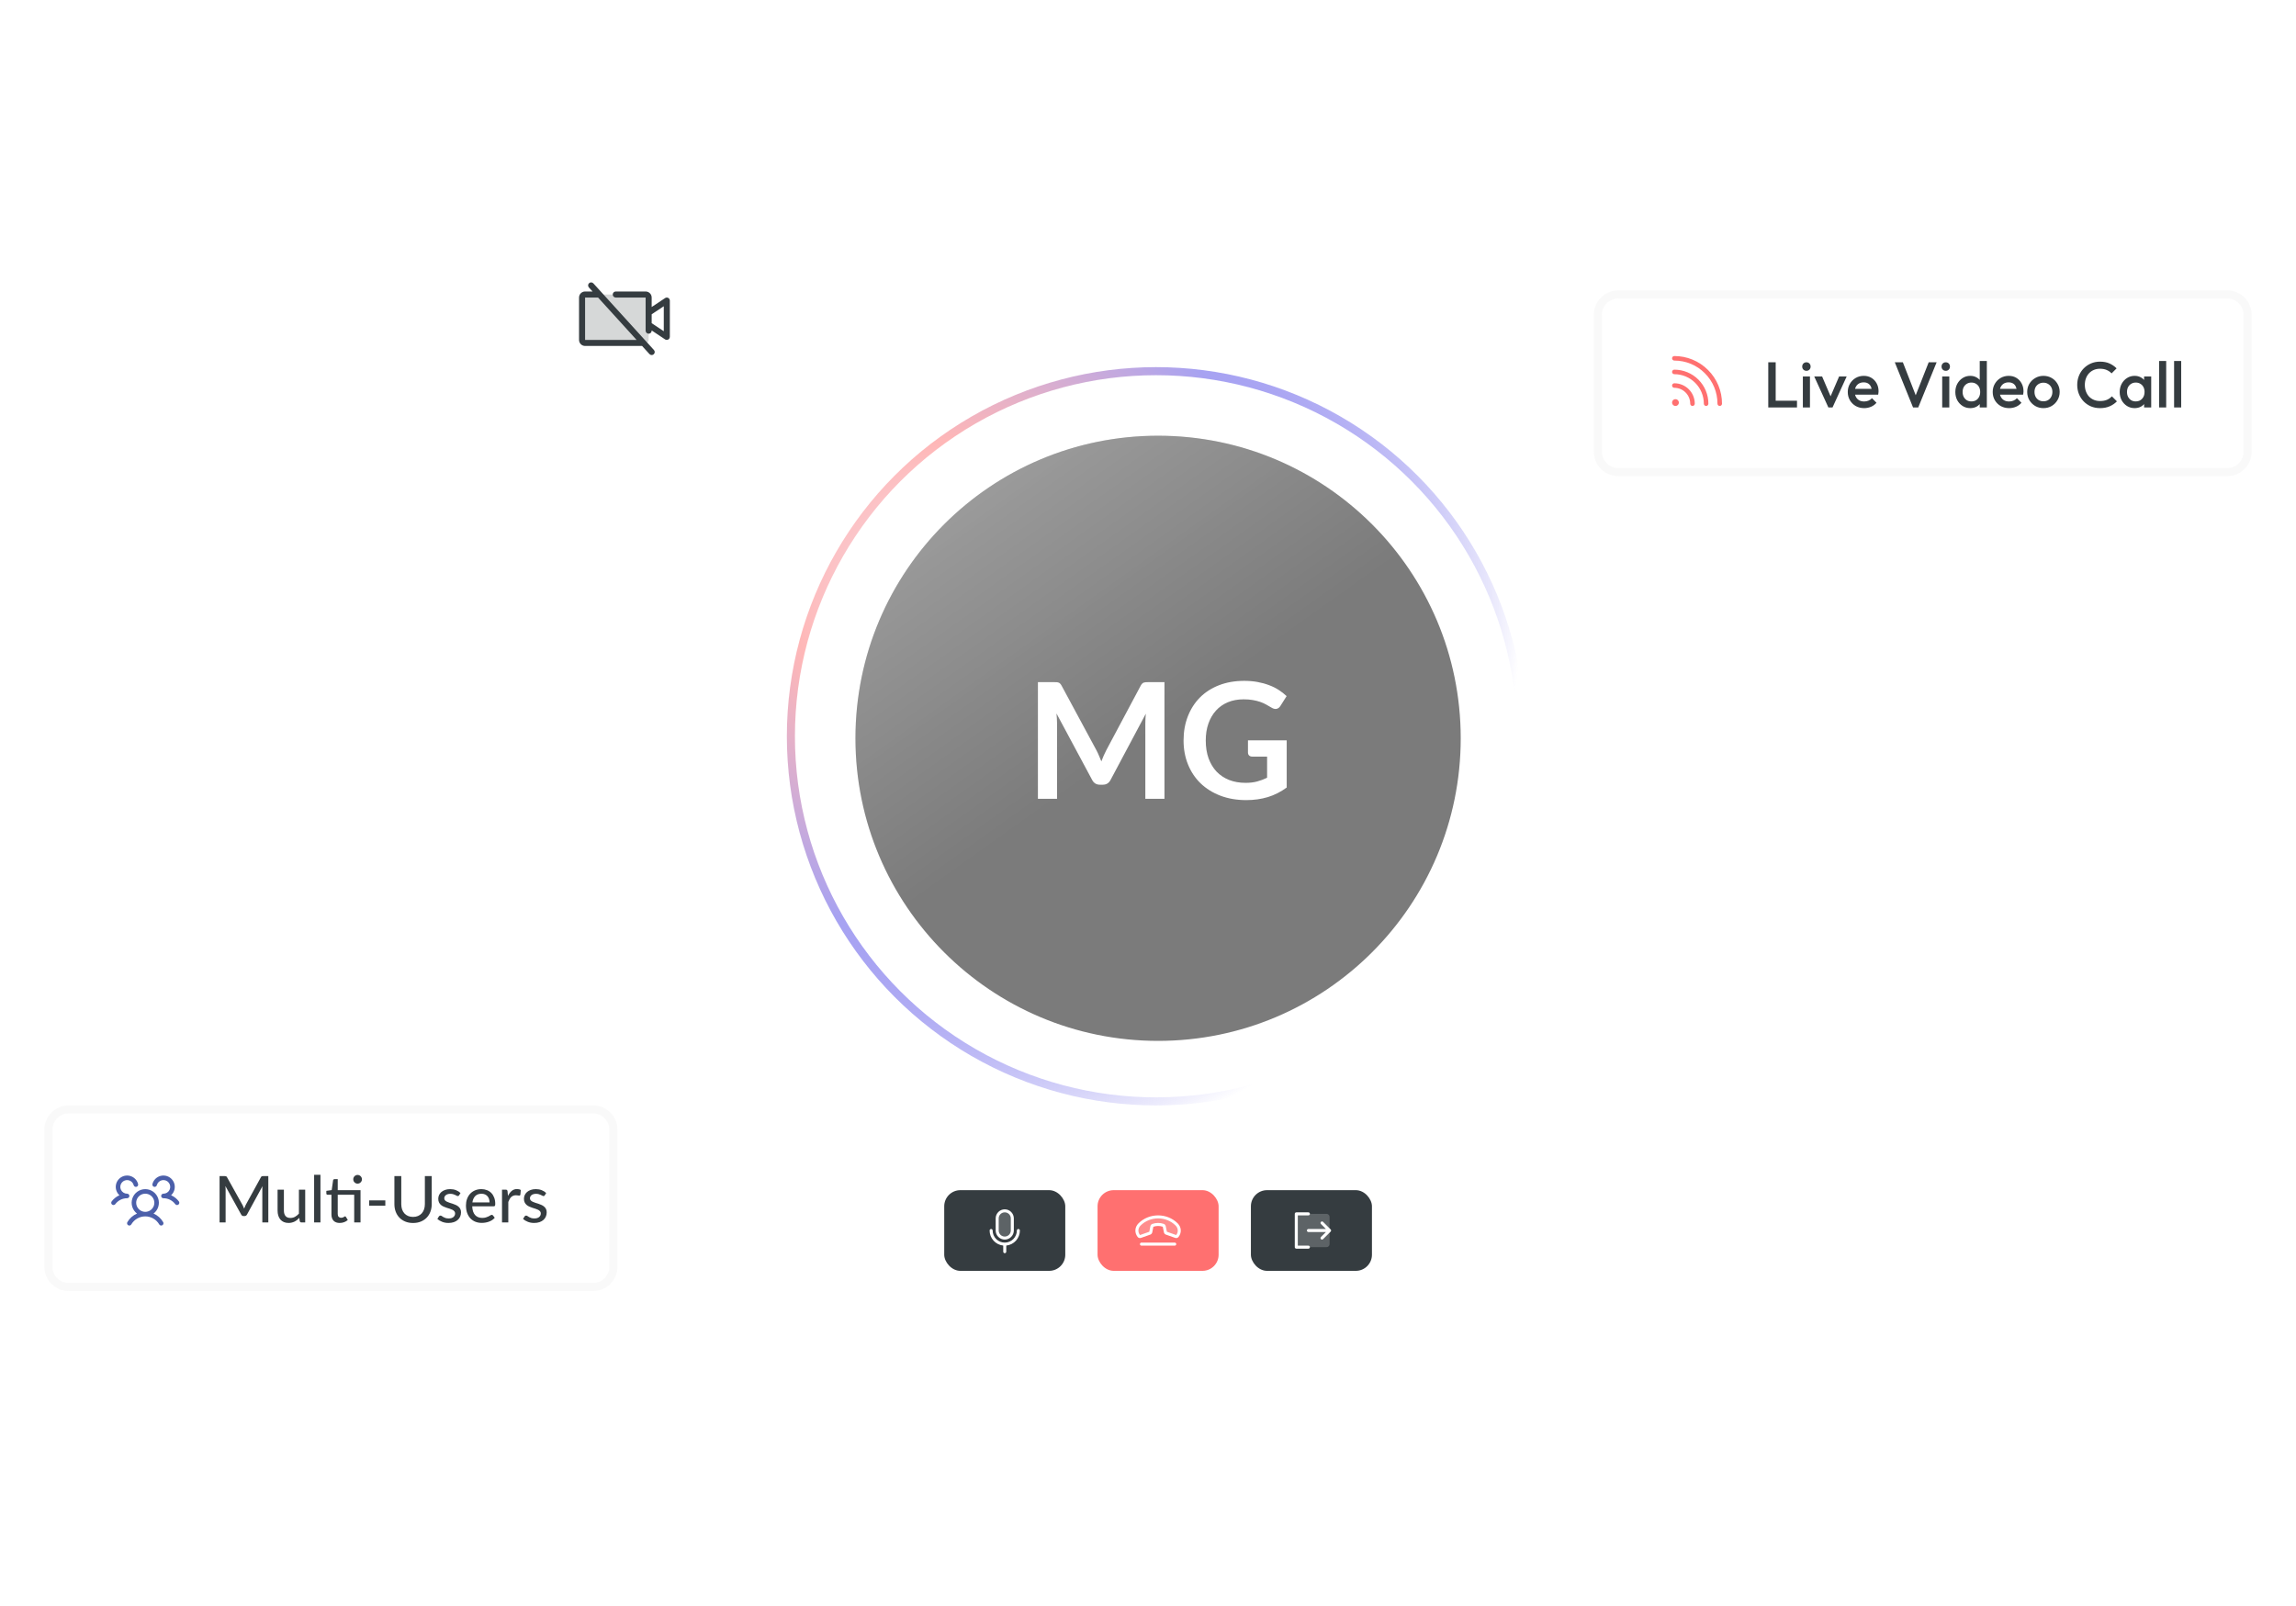 <svg width="569" height="398" viewBox="0 0 569 398" fill="none" xmlns="http://www.w3.org/2000/svg">
<g filter="url(#filter0_d_70_234)">
<path d="M96 49C96 44.582 99.582 41 104 41H472C476.418 41 480 44.582 480 49V341C480 345.418 476.418 349 472 349H104C99.582 349 96 345.418 96 341V49Z" fill="white"/>
</g>
<circle cx="286.5" cy="182.5" r="90.5" stroke="url(#paint0_radial_70_234)" stroke-width="2"/>
<circle cx="287" cy="183" r="75" fill="#7B7B7B"/>
<circle cx="287" cy="183" r="75" fill="url(#paint1_linear_70_234)" fill-opacity="0.5"/>
<path d="M288.58 169.08V198H283.84V179.32C283.84 178.573 283.88 177.767 283.96 176.9L275.22 193.32C274.807 194.107 274.173 194.5 273.32 194.5H272.56C271.707 194.5 271.073 194.107 270.66 193.32L261.82 176.84C261.86 177.28 261.893 177.713 261.92 178.14C261.947 178.567 261.96 178.96 261.96 179.32V198H257.22V169.08H261.28C261.52 169.08 261.727 169.087 261.9 169.1C262.073 169.113 262.227 169.147 262.36 169.2C262.507 169.253 262.633 169.34 262.74 169.46C262.86 169.58 262.973 169.74 263.08 169.94L271.74 186C271.967 186.427 272.173 186.867 272.36 187.32C272.56 187.773 272.753 188.24 272.94 188.72C273.127 188.227 273.32 187.753 273.52 187.3C273.72 186.833 273.933 186.387 274.16 185.96L282.7 169.94C282.807 169.74 282.92 169.58 283.04 169.46C283.16 169.34 283.287 169.253 283.42 169.2C283.567 169.147 283.727 169.113 283.9 169.1C284.073 169.087 284.28 169.08 284.52 169.08H288.58ZM318.873 183.5V195.2C317.406 196.28 315.839 197.073 314.173 197.58C312.519 198.073 310.746 198.32 308.853 198.32C306.493 198.32 304.353 197.953 302.433 197.22C300.526 196.487 298.893 195.467 297.533 194.16C296.186 192.853 295.146 191.293 294.413 189.48C293.679 187.667 293.313 185.687 293.313 183.54C293.313 181.367 293.666 179.373 294.373 177.56C295.079 175.747 296.079 174.187 297.373 172.88C298.679 171.573 300.259 170.56 302.113 169.84C303.966 169.12 306.046 168.76 308.353 168.76C309.526 168.76 310.619 168.853 311.633 169.04C312.659 169.227 313.606 169.487 314.473 169.82C315.353 170.14 316.153 170.533 316.873 171C317.593 171.467 318.253 171.98 318.853 172.54L317.313 174.98C317.073 175.367 316.759 175.607 316.373 175.7C315.986 175.78 315.566 175.68 315.113 175.4C314.673 175.147 314.233 174.893 313.793 174.64C313.353 174.387 312.859 174.167 312.313 173.98C311.779 173.793 311.173 173.64 310.493 173.52C309.826 173.4 309.053 173.34 308.173 173.34C306.746 173.34 305.453 173.58 304.293 174.06C303.146 174.54 302.166 175.227 301.353 176.12C300.539 177.013 299.913 178.087 299.473 179.34C299.033 180.593 298.813 181.993 298.813 183.54C298.813 185.193 299.046 186.673 299.513 187.98C299.993 189.273 300.659 190.373 301.513 191.28C302.379 192.173 303.419 192.86 304.633 193.34C305.846 193.807 307.199 194.04 308.693 194.04C309.759 194.04 310.713 193.927 311.553 193.7C312.393 193.473 313.213 193.167 314.013 192.78V187.54H310.373C310.026 187.54 309.753 187.447 309.553 187.26C309.366 187.06 309.273 186.82 309.273 186.54V183.5H318.873Z" fill="white"/>
<path opacity="0.2" d="M160.75 73.75V84.25C160.75 84.449 160.671 84.64 160.53 84.78C160.39 84.921 160.199 85 160 85H145C144.801 85 144.61 84.921 144.47 84.78C144.329 84.64 144.25 84.449 144.25 84.25V73.75C144.25 73.551 144.329 73.36 144.47 73.22C144.61 73.079 144.801 73 145 73H160C160.199 73 160.39 73.079 160.53 73.22C160.671 73.36 160.75 73.551 160.75 73.75Z" fill="#353C40"/>
<path d="M165.603 73.844C165.484 73.779 165.349 73.749 165.214 73.755C165.078 73.762 164.947 73.805 164.834 73.88L161.5 76.098V73.75C161.5 73.352 161.342 72.971 161.061 72.689C160.779 72.408 160.398 72.25 160 72.25H152.599C152.4 72.25 152.21 72.329 152.069 72.469C151.928 72.61 151.849 72.801 151.849 73C151.849 73.199 151.928 73.389 152.069 73.53C152.21 73.671 152.4 73.75 152.599 73.75H160V81.965C160 82.164 160.079 82.355 160.22 82.496C160.36 82.636 160.551 82.715 160.75 82.715C160.949 82.715 161.14 82.636 161.28 82.496C161.421 82.355 161.5 82.164 161.5 81.965V81.906L164.834 84.129C164.958 84.209 165.102 84.251 165.25 84.25C165.449 84.25 165.64 84.171 165.78 84.03C165.921 83.889 166 83.699 166 83.5V74.5C165.999 74.365 165.962 74.233 165.892 74.117C165.822 74.002 165.722 73.907 165.603 73.844ZM164.5 82.098L161.5 80.099V77.901L164.5 75.906V82.098ZM147.055 70.245C146.989 70.171 146.909 70.111 146.82 70.068C146.73 70.025 146.633 70 146.534 69.994C146.435 69.989 146.336 70.003 146.242 70.037C146.149 70.07 146.063 70.121 145.99 70.188C145.916 70.255 145.857 70.335 145.815 70.425C145.773 70.515 145.749 70.613 145.745 70.712C145.74 70.811 145.756 70.91 145.79 71.003C145.825 71.096 145.877 71.182 145.945 71.254L146.85 72.25H145C144.602 72.25 144.221 72.408 143.939 72.689C143.658 72.971 143.5 73.352 143.5 73.75V84.25C143.5 84.648 143.658 85.029 143.939 85.311C144.221 85.592 144.602 85.75 145 85.75H159.122L160.945 87.754C161.011 87.828 161.091 87.889 161.18 87.932C161.27 87.975 161.367 88 161.466 88.005C161.565 88.011 161.664 87.996 161.758 87.963C161.851 87.93 161.937 87.878 162.01 87.811C162.084 87.745 162.143 87.664 162.185 87.574C162.227 87.484 162.251 87.387 162.255 87.288C162.26 87.189 162.244 87.09 162.21 86.996C162.175 86.903 162.123 86.818 162.055 86.745L147.055 70.245ZM145 84.25V73.75H148.214L157.759 84.25H145Z" fill="#353C40"/>
<rect x="234" y="295" width="30" height="20" rx="4" fill="#353C40"/>
<path opacity="0.2" d="M250.875 302V305C250.875 305.497 250.677 305.974 250.326 306.326C249.974 306.677 249.497 306.875 249 306.875C248.503 306.875 248.026 306.677 247.674 306.326C247.323 305.974 247.125 305.497 247.125 305V302C247.125 301.503 247.323 301.026 247.674 300.674C248.026 300.323 248.503 300.125 249 300.125C249.497 300.125 249.974 300.323 250.326 300.674C250.677 301.026 250.875 301.503 250.875 302Z" fill="white"/>
<path d="M249 307.25C249.597 307.249 250.168 307.012 250.59 306.59C251.012 306.168 251.249 305.597 251.25 305V302C251.25 301.403 251.013 300.831 250.591 300.409C250.169 299.987 249.597 299.75 249 299.75C248.403 299.75 247.831 299.987 247.409 300.409C246.987 300.831 246.75 301.403 246.75 302V305C246.751 305.597 246.988 306.168 247.41 306.59C247.832 307.012 248.403 307.249 249 307.25ZM247.5 302C247.5 301.602 247.658 301.221 247.939 300.939C248.221 300.658 248.602 300.5 249 300.5C249.398 300.5 249.779 300.658 250.061 300.939C250.342 301.221 250.5 301.602 250.5 302V305C250.5 305.398 250.342 305.779 250.061 306.061C249.779 306.342 249.398 306.5 249 306.5C248.602 306.5 248.221 306.342 247.939 306.061C247.658 305.779 247.5 305.398 247.5 305V302ZM249.375 308.731V310.25C249.375 310.349 249.335 310.445 249.265 310.515C249.195 310.585 249.099 310.625 249 310.625C248.901 310.625 248.805 310.585 248.735 310.515C248.665 310.445 248.625 310.349 248.625 310.25V308.731C247.7 308.637 246.844 308.204 246.22 307.514C245.597 306.825 245.251 305.929 245.25 305C245.25 304.901 245.29 304.805 245.36 304.735C245.43 304.665 245.526 304.625 245.625 304.625C245.724 304.625 245.82 304.665 245.89 304.735C245.96 304.805 246 304.901 246 305C246 305.796 246.316 306.559 246.879 307.121C247.441 307.684 248.204 308 249 308C249.796 308 250.559 307.684 251.121 307.121C251.684 306.559 252 305.796 252 305C252 304.901 252.04 304.805 252.11 304.735C252.18 304.665 252.276 304.625 252.375 304.625C252.474 304.625 252.57 304.665 252.64 304.735C252.71 304.805 252.75 304.901 252.75 305C252.749 305.929 252.403 306.825 251.78 307.514C251.156 308.204 250.3 308.637 249.375 308.731Z" fill="white"/>
<rect x="272" y="295" width="30" height="20" rx="4" fill="#FF7070"/>
<path opacity="0.2" d="M291.781 306.36C291.731 306.423 291.661 306.469 291.583 306.49C291.505 306.511 291.422 306.506 291.347 306.475L289.042 305.656C288.985 305.633 288.934 305.597 288.894 305.549C288.854 305.502 288.827 305.445 288.815 305.385L288.523 303.991C288.511 303.928 288.482 303.869 288.439 303.821C288.397 303.772 288.343 303.735 288.282 303.714C287.445 303.427 286.536 303.429 285.7 303.72C285.639 303.742 285.584 303.779 285.542 303.829C285.5 303.878 285.472 303.938 285.46 304.001L285.183 305.385C285.17 305.445 285.143 305.502 285.103 305.549C285.063 305.597 285.012 305.634 284.955 305.656L282.654 306.473C282.579 306.504 282.496 306.509 282.417 306.489C282.339 306.468 282.269 306.423 282.218 306.36C281.534 305.477 281.597 304.305 282.406 303.495C284.895 301.005 289.098 301.005 291.588 303.495C292.401 304.303 292.464 305.475 291.781 306.36Z" fill="white"/>
<path d="M291.856 303.225C289.224 300.594 284.777 300.594 282.145 303.225C281.207 304.162 281.117 305.545 281.925 306.586C281.995 306.676 282.085 306.749 282.187 306.799C282.29 306.849 282.403 306.875 282.517 306.875C282.609 306.875 282.7 306.858 282.786 306.824L285.083 306.01L285.097 306.005C285.213 305.959 285.315 305.884 285.395 305.788C285.475 305.692 285.529 305.578 285.554 305.455L285.83 304.071C286.584 303.811 287.404 303.809 288.159 304.066L288.45 305.461C288.475 305.582 288.53 305.695 288.61 305.79C288.689 305.884 288.791 305.958 288.906 306.004L288.919 306.009L291.216 306.824C291.366 306.882 291.531 306.891 291.686 306.848C291.841 306.805 291.979 306.714 292.078 306.587C292.884 305.545 292.793 304.162 291.856 303.225ZM291.485 306.125L291.471 306.119L289.182 305.307L288.891 303.913C288.865 303.787 288.806 303.67 288.721 303.573C288.637 303.476 288.528 303.402 288.407 303.359C287.49 303.045 286.494 303.047 285.578 303.365C285.456 303.409 285.347 303.484 285.262 303.583C285.177 303.681 285.119 303.8 285.094 303.928L284.818 305.311L282.53 306.118C282.525 306.118 282.522 306.124 282.517 306.126C281.939 305.381 282.002 304.428 282.675 303.755C283.847 302.584 285.424 301.996 287 301.996C288.577 301.996 290.154 302.583 291.326 303.755C291.998 304.428 292.063 305.381 291.485 306.125ZM291.5 308.375C291.5 308.474 291.46 308.57 291.39 308.64C291.32 308.71 291.224 308.75 291.125 308.75H282.875C282.776 308.75 282.68 308.71 282.61 308.64C282.54 308.57 282.5 308.474 282.5 308.375C282.5 308.275 282.54 308.18 282.61 308.11C282.68 308.039 282.776 308 282.875 308H291.125C291.225 308 291.32 308.039 291.39 308.11C291.461 308.18 291.5 308.275 291.5 308.375H291.5Z" fill="white"/>
<rect x="310" y="295" width="30" height="20" rx="4" fill="#353C40"/>
<rect width="12" height="12" transform="translate(319 299)" fill="#353C40"/>
<path opacity="0.2" d="M329.5 301.625V308.375C329.5 308.574 329.421 308.765 329.28 308.905C329.14 309.046 328.949 309.125 328.75 309.125H321.25V300.875H328.75C328.949 300.875 329.14 300.954 329.28 301.095C329.421 301.235 329.5 301.426 329.5 301.625Z" fill="white"/>
<path d="M324.625 309.125C324.625 309.224 324.585 309.32 324.515 309.39C324.445 309.46 324.349 309.5 324.25 309.5H321.25C321.151 309.5 321.055 309.46 320.985 309.39C320.915 309.32 320.875 309.224 320.875 309.125V300.875C320.875 300.776 320.915 300.68 320.985 300.61C321.055 300.54 321.151 300.5 321.25 300.5H324.25C324.349 300.5 324.445 300.54 324.515 300.61C324.585 300.68 324.625 300.776 324.625 300.875C324.625 300.974 324.585 301.07 324.515 301.14C324.445 301.21 324.349 301.25 324.25 301.25H321.625V308.75H324.25C324.349 308.75 324.445 308.79 324.515 308.86C324.585 308.93 324.625 309.026 324.625 309.125ZM329.765 304.735L327.89 302.86C327.82 302.789 327.725 302.75 327.625 302.75C327.525 302.75 327.43 302.789 327.36 302.86C327.289 302.93 327.25 303.025 327.25 303.125C327.25 303.225 327.289 303.32 327.36 303.39L328.595 304.625H324.25C324.151 304.625 324.055 304.665 323.985 304.735C323.915 304.805 323.875 304.901 323.875 305C323.875 305.099 323.915 305.195 323.985 305.265C324.055 305.335 324.151 305.375 324.25 305.375H328.595L327.36 306.61C327.289 306.68 327.25 306.775 327.25 306.875C327.25 306.975 327.289 307.07 327.36 307.14C327.43 307.211 327.525 307.25 327.625 307.25C327.725 307.25 327.82 307.211 327.89 307.14L329.765 305.265C329.8 305.23 329.828 305.189 329.847 305.144C329.866 305.098 329.875 305.049 329.875 305C329.875 304.951 329.866 304.902 329.847 304.856C329.828 304.811 329.8 304.77 329.765 304.735Z" fill="white"/>
<g filter="url(#filter1_d_70_234)">
<path d="M394 73C394 69.686 396.686 67 400 67H551C554.314 67 557 69.686 557 73V107C557 110.314 554.314 113 551 113H400C396.686 113 394 110.314 394 107V73Z" fill="white"/>
<path d="M400 68H551C553.761 68 556 70.239 556 73V107C556 109.761 553.761 112 551 112H400C397.239 112 395 109.761 395 107V73C395 70.239 397.239 68 400 68Z" stroke="#E4E4E4" stroke-opacity="0.2" stroke-width="2"/>
<path d="M417.517 91.483C417.989 91.952 418.363 92.51 418.617 93.124C418.872 93.739 419.002 94.397 419 95.062C419 95.212 418.941 95.355 418.835 95.46C418.73 95.566 418.587 95.625 418.438 95.625C418.288 95.625 418.145 95.566 418.04 95.46C417.934 95.355 417.875 95.212 417.875 95.062C417.875 94.018 417.46 93.017 416.722 92.278C415.983 91.54 414.982 91.125 413.938 91.125C413.788 91.125 413.645 91.066 413.54 90.96C413.434 90.855 413.375 90.712 413.375 90.562C413.375 90.413 413.434 90.27 413.54 90.165C413.645 90.059 413.788 90 413.938 90C414.603 89.998 415.261 90.128 415.876 90.383C416.49 90.638 417.048 91.011 417.517 91.483ZM413.938 86.625C413.788 86.625 413.645 86.684 413.54 86.79C413.434 86.895 413.375 87.038 413.375 87.188C413.375 87.337 413.434 87.48 413.54 87.585C413.645 87.691 413.788 87.75 413.938 87.75C415.877 87.75 417.737 88.52 419.108 89.892C420.48 91.263 421.25 93.123 421.25 95.062C421.25 95.212 421.309 95.355 421.415 95.46C421.52 95.566 421.663 95.625 421.813 95.625C421.962 95.625 422.105 95.566 422.21 95.46C422.316 95.355 422.375 95.212 422.375 95.062C422.375 92.825 421.486 90.679 419.904 89.096C418.321 87.514 416.175 86.625 413.938 86.625ZM422.29 86.71C421.196 85.61 419.894 84.737 418.46 84.144C417.027 83.549 415.489 83.246 413.938 83.25C413.788 83.25 413.645 83.309 413.54 83.415C413.434 83.52 413.375 83.663 413.375 83.812C413.375 83.962 413.434 84.105 413.54 84.21C413.645 84.316 413.788 84.375 413.938 84.375C415.342 84.371 416.732 84.646 418.03 85.183C419.327 85.721 420.505 86.51 421.495 87.505C422.49 88.496 423.28 89.673 423.817 90.97C424.354 92.268 424.629 93.659 424.625 95.062C424.625 95.212 424.684 95.355 424.79 95.46C424.895 95.566 425.038 95.625 425.188 95.625C425.337 95.625 425.48 95.566 425.585 95.46C425.691 95.355 425.75 95.212 425.75 95.062C425.754 93.511 425.45 91.973 424.857 90.54C424.263 89.106 423.39 87.804 422.29 86.71ZM414.219 93.938C414.052 93.938 413.889 93.987 413.75 94.08C413.611 94.172 413.503 94.304 413.439 94.458C413.375 94.613 413.359 94.782 413.391 94.946C413.424 95.11 413.504 95.26 413.622 95.378C413.74 95.496 413.89 95.576 414.054 95.609C414.218 95.641 414.387 95.625 414.542 95.561C414.696 95.497 414.828 95.389 414.92 95.25C415.013 95.111 415.063 94.948 415.063 94.781C415.063 94.558 414.974 94.343 414.815 94.185C414.657 94.026 414.443 93.938 414.219 93.938Z" fill="#FF7070"/>
<path d="M437.216 96V84.8H439.056V96H437.216ZM438.48 96V94.32H444.336V96H438.48ZM445.789 96V88.32H447.549V96H445.789ZM446.669 86.912C446.37 86.912 446.12 86.811 445.917 86.608C445.725 86.405 445.629 86.155 445.629 85.856C445.629 85.557 445.725 85.307 445.917 85.104C446.12 84.901 446.37 84.8 446.669 84.8C446.978 84.8 447.229 84.901 447.421 85.104C447.613 85.307 447.709 85.557 447.709 85.856C447.709 86.155 447.613 86.405 447.421 86.608C447.229 86.811 446.978 86.912 446.669 86.912ZM452.115 96L448.611 88.32H450.563L453.235 94.576H452.083L454.771 88.32H456.643L453.139 96H452.115ZM460.982 96.16C460.214 96.16 459.52 95.989 458.902 95.648C458.294 95.296 457.808 94.816 457.446 94.208C457.094 93.6 456.918 92.917 456.918 92.16C456.918 91.403 457.094 90.725 457.446 90.128C457.798 89.52 458.272 89.04 458.87 88.688C459.478 88.336 460.15 88.16 460.886 88.16C461.6 88.16 462.23 88.325 462.774 88.656C463.328 88.987 463.76 89.44 464.07 90.016C464.39 90.592 464.55 91.248 464.55 91.984C464.55 92.112 464.539 92.245 464.517 92.384C464.507 92.512 464.486 92.656 464.454 92.816H458.15V91.376H463.542L462.886 91.952C462.864 91.483 462.774 91.088 462.614 90.768C462.454 90.448 462.224 90.203 461.926 90.032C461.638 89.861 461.28 89.776 460.854 89.776C460.406 89.776 460.016 89.872 459.686 90.064C459.355 90.256 459.099 90.528 458.918 90.88C458.736 91.221 458.646 91.632 458.646 92.112C458.646 92.592 458.742 93.013 458.934 93.376C459.126 93.739 459.398 94.021 459.75 94.224C460.102 94.416 460.507 94.512 460.966 94.512C461.36 94.512 461.723 94.443 462.054 94.304C462.395 94.165 462.683 93.963 462.918 93.696L464.038 94.832C463.664 95.269 463.211 95.6 462.678 95.824C462.144 96.048 461.579 96.16 460.982 96.16ZM473.1 96L468.572 84.8H470.572L474.108 93.872H473.404L476.972 84.8H478.94L474.38 96H473.1ZM480.32 96V88.32H482.08V96H480.32ZM481.2 86.912C480.901 86.912 480.651 86.811 480.448 86.608C480.256 86.405 480.16 86.155 480.16 85.856C480.16 85.557 480.256 85.307 480.448 85.104C480.651 84.901 480.901 84.8 481.2 84.8C481.509 84.8 481.76 84.901 481.952 85.104C482.144 85.307 482.24 85.557 482.24 85.856C482.24 86.155 482.144 86.405 481.952 86.608C481.76 86.811 481.509 86.912 481.2 86.912ZM487.27 96.16C486.577 96.16 485.947 95.984 485.382 95.632C484.827 95.28 484.385 94.805 484.054 94.208C483.734 93.6 483.574 92.923 483.574 92.176C483.574 91.419 483.734 90.741 484.054 90.144C484.385 89.536 484.827 89.056 485.382 88.704C485.947 88.341 486.577 88.16 487.27 88.16C487.857 88.16 488.374 88.288 488.822 88.544C489.281 88.789 489.643 89.131 489.91 89.568C490.177 90.005 490.31 90.501 490.31 91.056V93.264C490.31 93.819 490.177 94.315 489.91 94.752C489.654 95.189 489.297 95.536 488.838 95.792C488.379 96.037 487.857 96.16 487.27 96.16ZM487.558 94.496C487.995 94.496 488.374 94.4 488.694 94.208C489.025 94.005 489.281 93.728 489.462 93.376C489.643 93.024 489.734 92.619 489.734 92.16C489.734 91.701 489.643 91.296 489.462 90.944C489.281 90.592 489.025 90.32 488.694 90.128C488.374 89.925 487.995 89.824 487.558 89.824C487.131 89.824 486.753 89.925 486.422 90.128C486.102 90.32 485.846 90.592 485.654 90.944C485.473 91.296 485.382 91.701 485.382 92.16C485.382 92.619 485.473 93.024 485.654 93.376C485.846 93.728 486.102 94.005 486.422 94.208C486.753 94.4 487.131 94.496 487.558 94.496ZM491.382 96H489.622V93.936L489.926 92.064L489.622 90.208V84.48H491.382V96ZM496.903 96.16C496.135 96.16 495.442 95.989 494.823 95.648C494.215 95.296 493.73 94.816 493.367 94.208C493.015 93.6 492.839 92.917 492.839 92.16C492.839 91.403 493.015 90.725 493.367 90.128C493.719 89.52 494.194 89.04 494.791 88.688C495.399 88.336 496.071 88.16 496.807 88.16C497.522 88.16 498.151 88.325 498.695 88.656C499.25 88.987 499.682 89.44 499.991 90.016C500.311 90.592 500.471 91.248 500.471 91.984C500.471 92.112 500.461 92.245 500.439 92.384C500.429 92.512 500.407 92.656 500.375 92.816H494.071V91.376H499.463L498.807 91.952C498.786 91.483 498.695 91.088 498.535 90.768C498.375 90.448 498.146 90.203 497.847 90.032C497.559 89.861 497.202 89.776 496.775 89.776C496.327 89.776 495.938 89.872 495.607 90.064C495.277 90.256 495.021 90.528 494.839 90.88C494.658 91.221 494.567 91.632 494.567 92.112C494.567 92.592 494.663 93.013 494.855 93.376C495.047 93.739 495.319 94.021 495.671 94.224C496.023 94.416 496.429 94.512 496.887 94.512C497.282 94.512 497.645 94.443 497.975 94.304C498.317 94.165 498.605 93.963 498.839 93.696L499.959 94.832C499.586 95.269 499.133 95.6 498.599 95.824C498.066 96.048 497.501 96.16 496.903 96.16ZM505.402 96.16C504.656 96.16 503.978 95.984 503.37 95.632C502.762 95.269 502.277 94.784 501.914 94.176C501.562 93.568 501.386 92.891 501.386 92.144C501.386 91.397 501.562 90.725 501.914 90.128C502.277 89.531 502.762 89.056 503.37 88.704C503.978 88.341 504.656 88.16 505.402 88.16C506.16 88.16 506.842 88.336 507.45 88.688C508.058 89.04 508.538 89.52 508.89 90.128C509.253 90.725 509.434 91.397 509.434 92.144C509.434 92.891 509.253 93.568 508.89 94.176C508.538 94.784 508.058 95.269 507.45 95.632C506.842 95.984 506.16 96.16 505.402 96.16ZM505.402 94.464C505.84 94.464 506.224 94.368 506.554 94.176C506.896 93.973 507.157 93.696 507.338 93.344C507.53 92.992 507.626 92.592 507.626 92.144C507.626 91.696 507.53 91.301 507.338 90.96C507.146 90.619 506.885 90.352 506.554 90.16C506.224 89.957 505.84 89.856 505.402 89.856C504.976 89.856 504.592 89.957 504.25 90.16C503.92 90.352 503.658 90.619 503.466 90.96C503.285 91.301 503.194 91.696 503.194 92.144C503.194 92.592 503.285 92.992 503.466 93.344C503.658 93.696 503.92 93.973 504.25 94.176C504.592 94.368 504.976 94.464 505.402 94.464ZM519.429 96.16C518.618 96.16 517.866 96.016 517.173 95.728C516.49 95.429 515.893 95.019 515.381 94.496C514.869 93.963 514.474 93.349 514.197 92.656C513.92 91.952 513.781 91.2 513.781 90.4C513.781 89.6 513.92 88.853 514.197 88.16C514.474 87.456 514.869 86.843 515.381 86.32C515.893 85.797 516.49 85.387 517.173 85.088C517.866 84.789 518.618 84.64 519.429 84.64C520.336 84.64 521.12 84.789 521.781 85.088C522.442 85.387 523.029 85.792 523.541 86.304L522.293 87.552C521.962 87.189 521.557 86.907 521.077 86.704C520.608 86.501 520.058 86.4 519.429 86.4C518.874 86.4 518.368 86.496 517.909 86.688C517.45 86.88 517.05 87.157 516.709 87.52C516.378 87.872 516.122 88.293 515.941 88.784C515.76 89.275 515.669 89.813 515.669 90.4C515.669 90.987 515.76 91.525 515.941 92.016C516.122 92.507 516.378 92.933 516.709 93.296C517.05 93.648 517.45 93.92 517.909 94.112C518.368 94.304 518.874 94.4 519.429 94.4C520.112 94.4 520.688 94.299 521.157 94.096C521.637 93.883 522.042 93.595 522.373 93.232L523.621 94.48C523.109 95.003 522.506 95.413 521.813 95.712C521.12 96.011 520.325 96.16 519.429 96.16ZM528.005 96.16C527.311 96.16 526.682 95.984 526.117 95.632C525.562 95.28 525.119 94.805 524.789 94.208C524.469 93.6 524.309 92.923 524.309 92.176C524.309 91.419 524.469 90.741 524.789 90.144C525.119 89.536 525.562 89.056 526.117 88.704C526.682 88.341 527.311 88.16 528.005 88.16C528.591 88.16 529.109 88.288 529.557 88.544C530.015 88.789 530.378 89.131 530.645 89.568C530.911 90.005 531.045 90.501 531.045 91.056V93.264C531.045 93.819 530.911 94.315 530.645 94.752C530.389 95.189 530.031 95.536 529.573 95.792C529.114 96.037 528.591 96.16 528.005 96.16ZM528.293 94.496C528.943 94.496 529.466 94.277 529.861 93.84C530.266 93.403 530.469 92.843 530.469 92.16C530.469 91.701 530.378 91.296 530.197 90.944C530.015 90.592 529.759 90.32 529.429 90.128C529.109 89.925 528.73 89.824 528.293 89.824C527.866 89.824 527.487 89.925 527.157 90.128C526.837 90.32 526.581 90.592 526.389 90.944C526.207 91.296 526.117 91.701 526.117 92.16C526.117 92.619 526.207 93.024 526.389 93.376C526.581 93.728 526.837 94.005 527.157 94.208C527.487 94.4 527.866 94.496 528.293 94.496ZM530.357 96V93.936L530.661 92.064L530.357 90.208V88.32H532.117V96H530.357ZM534.07 96V84.48H535.83V96H534.07ZM537.789 96V84.48H539.549V96H537.789Z" fill="#353C40"/>
</g>
<g filter="url(#filter2_d_70_234)">
<path d="M10 275C10 271.686 12.686 269 16 269H146C149.314 269 152 271.686 152 275V309C152 312.314 149.314 315 146 315H16C12.686 315 10 312.314 10 309V275Z" fill="white"/>
<path d="M16 270H146C148.761 270 151 272.239 151 275V309C151 311.761 148.761 314 146 314H16C13.239 314 11 311.761 11 309V275C11 272.239 13.239 270 16 270Z" stroke="#E4E4E4" stroke-opacity="0.2" stroke-width="2"/>
<path d="M43.213 293.575C43.154 293.619 43.086 293.651 43.015 293.67C42.943 293.688 42.869 293.692 42.796 293.682C42.722 293.671 42.652 293.647 42.589 293.609C42.525 293.571 42.469 293.521 42.425 293.462C42.086 293.007 41.645 292.637 41.137 292.383C40.629 292.129 40.068 291.998 39.5 292C39.39 292 39.281 291.967 39.189 291.906C39.097 291.845 39.025 291.758 38.982 291.656C38.953 291.587 38.938 291.512 38.938 291.437C38.938 291.362 38.953 291.288 38.982 291.219C39.025 291.117 39.097 291.03 39.189 290.969C39.281 290.908 39.39 290.875 39.5 290.875C39.816 290.875 40.125 290.786 40.393 290.619C40.661 290.452 40.876 290.214 41.015 289.93C41.154 289.647 41.211 289.33 41.179 289.016C41.147 288.702 41.027 288.403 40.834 288.154C40.641 287.904 40.381 287.714 40.085 287.605C39.789 287.495 39.469 287.471 39.16 287.535C38.85 287.598 38.565 287.747 38.337 287.965C38.108 288.183 37.945 288.46 37.866 288.766C37.848 288.837 37.815 288.904 37.771 288.963C37.726 289.022 37.671 289.072 37.607 289.11C37.544 289.147 37.473 289.172 37.4 289.182C37.327 289.192 37.252 289.188 37.181 289.17C37.109 289.151 37.042 289.119 36.983 289.075C36.924 289.03 36.874 288.974 36.837 288.911C36.799 288.847 36.774 288.777 36.764 288.703C36.754 288.63 36.758 288.556 36.776 288.484C36.886 288.06 37.093 287.668 37.381 287.338C37.668 287.009 38.029 286.751 38.434 286.585C38.839 286.419 39.278 286.35 39.714 286.384C40.15 286.417 40.573 286.552 40.948 286.777C41.323 287.003 41.641 287.313 41.875 287.682C42.109 288.052 42.254 288.471 42.298 288.907C42.342 289.342 42.283 289.782 42.127 290.191C41.971 290.6 41.721 290.967 41.399 291.262C42.163 291.593 42.828 292.119 43.327 292.787C43.372 292.846 43.404 292.913 43.422 292.985C43.44 293.057 43.444 293.131 43.434 293.205C43.423 293.278 43.398 293.348 43.36 293.412C43.322 293.475 43.272 293.531 43.213 293.575ZM39.424 297.906C39.465 297.97 39.492 298.042 39.505 298.117C39.517 298.191 39.514 298.268 39.496 298.342C39.478 298.415 39.445 298.485 39.4 298.545C39.354 298.606 39.297 298.657 39.231 298.695C39.165 298.733 39.093 298.757 39.017 298.766C38.942 298.775 38.866 298.769 38.793 298.748C38.72 298.727 38.652 298.691 38.593 298.643C38.535 298.595 38.486 298.536 38.451 298.469C38.097 297.869 37.592 297.371 36.987 297.026C36.382 296.681 35.697 296.499 35 296.499C34.303 296.499 33.619 296.681 33.013 297.026C32.408 297.371 31.904 297.869 31.549 298.469C31.514 298.536 31.466 298.595 31.407 298.643C31.348 298.691 31.28 298.727 31.208 298.748C31.135 298.769 31.058 298.775 30.983 298.766C30.908 298.757 30.835 298.733 30.769 298.695C30.704 298.657 30.646 298.606 30.601 298.545C30.555 298.485 30.523 298.415 30.505 298.342C30.486 298.268 30.483 298.191 30.496 298.117C30.508 298.042 30.535 297.97 30.576 297.906C31.122 296.969 31.953 296.232 32.949 295.802C32.388 295.374 31.977 294.78 31.771 294.105C31.566 293.43 31.577 292.708 31.804 292.039C32.03 291.371 32.46 290.791 33.034 290.38C33.607 289.969 34.295 289.748 35 289.748C35.706 289.748 36.394 289.969 36.967 290.38C37.54 290.791 37.97 291.371 38.197 292.039C38.423 292.708 38.434 293.43 38.229 294.105C38.024 294.78 37.612 295.374 37.052 295.802C38.047 296.232 38.879 296.969 39.424 297.906ZM35 295.375C35.445 295.375 35.88 295.243 36.25 294.996C36.62 294.748 36.909 294.397 37.079 293.986C37.249 293.575 37.294 293.122 37.207 292.686C37.12 292.249 36.906 291.849 36.591 291.534C36.276 291.219 35.876 291.005 35.439 290.918C35.003 290.831 34.55 290.876 34.139 291.046C33.728 291.216 33.377 291.505 33.129 291.875C32.882 292.245 32.75 292.68 32.75 293.125C32.75 293.722 32.987 294.294 33.409 294.716C33.831 295.138 34.404 295.375 35 295.375ZM31.063 291.437C31.063 291.288 31.003 291.145 30.898 291.04C30.793 290.934 30.649 290.875 30.5 290.875C30.185 290.875 29.875 290.786 29.608 290.619C29.34 290.452 29.124 290.214 28.985 289.93C28.846 289.647 28.79 289.33 28.822 289.016C28.854 288.702 28.973 288.403 29.166 288.154C29.36 287.904 29.619 287.714 29.915 287.605C30.211 287.495 30.532 287.471 30.841 287.535C31.15 287.598 31.435 287.747 31.664 287.965C31.892 288.183 32.055 288.46 32.134 288.766C32.172 288.91 32.265 289.034 32.393 289.11C32.522 289.185 32.675 289.207 32.82 289.17C32.964 289.133 33.088 289.039 33.164 288.911C33.24 288.782 33.261 288.629 33.224 288.484C33.115 288.06 32.908 287.668 32.62 287.338C32.332 287.009 31.971 286.751 31.566 286.585C31.161 286.419 30.723 286.35 30.286 286.384C29.85 286.417 29.427 286.552 29.052 286.777C28.677 287.003 28.36 287.313 28.125 287.682C27.891 288.052 27.746 288.471 27.703 288.907C27.659 289.342 27.717 289.782 27.873 290.191C28.03 290.6 28.279 290.967 28.602 291.262C27.838 291.594 27.174 292.119 26.675 292.787C26.586 292.906 26.547 293.056 26.568 293.204C26.589 293.352 26.668 293.485 26.787 293.575C26.907 293.664 27.057 293.703 27.204 293.682C27.352 293.661 27.486 293.582 27.575 293.462C27.914 293.007 28.356 292.637 28.864 292.383C29.372 292.129 29.932 291.998 30.5 292C30.649 292 30.793 291.941 30.898 291.835C31.003 291.73 31.063 291.587 31.063 291.437Z" fill="#4B5FAA"/>
<path d="M65.496 286.512V298H64.008V289.824C64.008 289.701 64.011 289.571 64.016 289.432C64.027 289.293 64.037 289.152 64.048 289.008L60.224 296.024C60.091 296.285 59.885 296.416 59.608 296.416H59.368C59.091 296.416 58.888 296.285 58.76 296.024L54.864 288.984C54.896 289.283 54.912 289.563 54.912 289.824V298H53.416V286.512H54.68C54.829 286.512 54.944 286.528 55.024 286.56C55.109 286.587 55.189 286.667 55.264 286.8L59.104 293.68C59.179 293.819 59.248 293.965 59.312 294.12C59.376 294.275 59.437 294.429 59.496 294.584C59.608 294.269 59.739 293.965 59.888 293.672L63.656 286.8C63.725 286.667 63.8 286.587 63.88 286.56C63.965 286.528 64.083 286.512 64.232 286.512H65.496ZM74.637 289.872V298H73.701C73.488 298 73.349 297.896 73.285 297.688L73.173 296.872C72.997 297.059 72.813 297.229 72.621 297.384C72.429 297.539 72.224 297.672 72.005 297.784C71.787 297.891 71.555 297.973 71.309 298.032C71.064 298.096 70.8 298.128 70.517 298.128C70.069 298.128 69.675 298.053 69.333 297.904C68.997 297.755 68.715 297.547 68.485 297.28C68.256 297.008 68.083 296.683 67.965 296.304C67.848 295.925 67.789 295.507 67.789 295.048V289.872H69.357V295.048C69.357 295.629 69.491 296.083 69.757 296.408C70.024 296.728 70.432 296.888 70.981 296.888C71.381 296.888 71.755 296.795 72.101 296.608C72.448 296.416 72.773 296.155 73.077 295.824V289.872H74.637ZM78.415 286.192V298H76.847V286.192H78.415ZM88.347 298H86.779V291.136H82.699V295.896C82.699 296.216 82.776 296.456 82.931 296.616C83.091 296.771 83.293 296.848 83.539 296.848C83.683 296.848 83.805 296.829 83.907 296.792C84.013 296.755 84.104 296.715 84.179 296.672C84.254 296.624 84.317 296.581 84.371 296.544C84.424 296.507 84.472 296.488 84.515 296.488C84.568 296.488 84.608 296.501 84.635 296.528C84.667 296.549 84.699 296.587 84.731 296.64L85.195 297.392C84.939 297.627 84.635 297.808 84.283 297.936C83.931 298.064 83.566 298.128 83.187 298.128C82.531 298.128 82.024 297.944 81.667 297.576C81.315 297.208 81.139 296.683 81.139 296V291.136H80.195C80.104 291.136 80.027 291.109 79.963 291.056C79.904 290.997 79.875 290.912 79.875 290.8V290.168L81.203 289.984L81.547 287.56C81.568 287.469 81.608 287.4 81.667 287.352C81.731 287.299 81.811 287.272 81.907 287.272H82.699V290H88.347V298ZM88.699 287.312C88.699 287.456 88.669 287.595 88.611 287.728C88.552 287.856 88.472 287.971 88.371 288.072C88.275 288.168 88.16 288.245 88.027 288.304C87.894 288.357 87.755 288.384 87.611 288.384C87.467 288.384 87.331 288.357 87.203 288.304C87.075 288.245 86.96 288.168 86.859 288.072C86.763 287.971 86.686 287.856 86.627 287.728C86.573 287.595 86.547 287.456 86.547 287.312C86.547 287.163 86.573 287.021 86.627 286.888C86.686 286.755 86.763 286.64 86.859 286.544C86.96 286.443 87.075 286.365 87.203 286.312C87.331 286.253 87.467 286.224 87.611 286.224C87.755 286.224 87.894 286.253 88.027 286.312C88.16 286.365 88.275 286.443 88.371 286.544C88.472 286.64 88.552 286.755 88.611 286.888C88.669 287.021 88.699 287.163 88.699 287.312ZM90.492 292.528H94.492V293.856H90.492V292.528ZM101.365 296.632C101.823 296.632 102.234 296.555 102.597 296.4C102.959 296.245 103.266 296.029 103.517 295.752C103.767 295.469 103.959 295.136 104.093 294.752C104.226 294.363 104.293 293.933 104.293 293.464V286.512H105.989V293.464C105.989 294.136 105.882 294.757 105.669 295.328C105.455 295.899 105.149 296.392 104.749 296.808C104.349 297.224 103.863 297.549 103.293 297.784C102.722 298.019 102.079 298.136 101.365 298.136C100.65 298.136 100.007 298.019 99.437 297.784C98.866 297.549 98.381 297.224 97.981 296.808C97.581 296.392 97.274 295.899 97.061 295.328C96.847 294.757 96.741 294.136 96.741 293.464V286.512H98.445V293.456C98.445 293.925 98.509 294.355 98.637 294.744C98.77 295.133 98.962 295.469 99.213 295.752C99.463 296.029 99.77 296.245 100.133 296.4C100.495 296.555 100.906 296.632 101.365 296.632ZM112.779 291.272C112.736 291.341 112.691 291.392 112.643 291.424C112.595 291.451 112.533 291.464 112.459 291.464C112.373 291.464 112.277 291.435 112.171 291.376C112.069 291.317 111.944 291.253 111.795 291.184C111.651 291.115 111.48 291.051 111.283 290.992C111.085 290.933 110.851 290.904 110.579 290.904C110.355 290.904 110.149 290.933 109.963 290.992C109.781 291.045 109.627 291.123 109.499 291.224C109.371 291.32 109.272 291.437 109.203 291.576C109.133 291.709 109.099 291.853 109.099 292.008C109.099 292.211 109.157 292.379 109.275 292.512C109.397 292.645 109.555 292.76 109.747 292.856C109.944 292.952 110.165 293.04 110.411 293.12C110.661 293.195 110.915 293.275 111.171 293.36C111.432 293.445 111.685 293.544 111.931 293.656C112.181 293.763 112.403 293.899 112.595 294.064C112.792 294.224 112.949 294.419 113.067 294.648C113.189 294.877 113.251 295.157 113.251 295.488C113.251 295.867 113.181 296.219 113.043 296.544C112.909 296.864 112.709 297.141 112.443 297.376C112.181 297.611 111.856 297.795 111.467 297.928C111.077 298.061 110.632 298.128 110.131 298.128C109.571 298.128 109.053 298.035 108.579 297.848C108.104 297.661 107.707 297.424 107.387 297.136L107.755 296.536C107.797 296.461 107.851 296.405 107.915 296.368C107.979 296.325 108.064 296.304 108.171 296.304C108.272 296.304 108.376 296.341 108.483 296.416C108.589 296.491 108.717 296.573 108.867 296.664C109.016 296.749 109.197 296.829 109.411 296.904C109.624 296.973 109.891 297.008 110.211 297.008C110.477 297.008 110.709 296.976 110.907 296.912C111.104 296.843 111.267 296.752 111.395 296.64C111.528 296.523 111.627 296.389 111.691 296.24C111.755 296.091 111.787 295.933 111.787 295.768C111.787 295.555 111.725 295.379 111.603 295.24C111.485 295.096 111.328 294.973 111.131 294.872C110.939 294.771 110.717 294.683 110.467 294.608C110.216 294.533 109.96 294.453 109.699 294.368C109.437 294.283 109.181 294.184 108.931 294.072C108.68 293.96 108.456 293.819 108.259 293.648C108.067 293.477 107.909 293.269 107.787 293.024C107.669 292.779 107.611 292.48 107.611 292.128C107.611 291.813 107.675 291.512 107.803 291.224C107.936 290.936 108.125 290.683 108.371 290.464C108.621 290.245 108.928 290.072 109.291 289.944C109.659 289.811 110.077 289.744 110.547 289.744C111.085 289.744 111.571 289.829 112.003 290C112.44 290.171 112.813 290.405 113.123 290.704L112.779 291.272ZM120.324 293.032C120.324 292.723 120.278 292.437 120.188 292.176C120.102 291.915 119.974 291.688 119.804 291.496C119.633 291.304 119.425 291.155 119.18 291.048C118.934 290.941 118.652 290.888 118.332 290.888C117.676 290.888 117.158 291.077 116.78 291.456C116.406 291.835 116.169 292.36 116.068 293.032H120.324ZM121.612 296.84C121.42 297.064 121.198 297.259 120.948 297.424C120.697 297.584 120.43 297.715 120.148 297.816C119.865 297.917 119.572 297.992 119.268 298.04C118.969 298.088 118.673 298.112 118.38 298.112C117.82 298.112 117.3 298.019 116.82 297.832C116.345 297.64 115.932 297.363 115.58 297C115.233 296.632 114.961 296.179 114.764 295.64C114.572 295.096 114.476 294.472 114.476 293.768C114.476 293.203 114.564 292.677 114.74 292.192C114.916 291.701 115.166 291.275 115.492 290.912C115.822 290.549 116.225 290.264 116.7 290.056C117.174 289.848 117.708 289.744 118.3 289.744C118.796 289.744 119.252 289.827 119.668 289.992C120.089 290.152 120.452 290.387 120.756 290.696C121.06 291.005 121.297 291.387 121.468 291.84C121.644 292.293 121.732 292.811 121.732 293.392C121.732 293.632 121.705 293.795 121.652 293.88C121.598 293.96 121.5 294 121.356 294H116.028C116.044 294.485 116.113 294.909 116.236 295.272C116.358 295.629 116.526 295.928 116.74 296.168C116.958 296.408 117.217 296.587 117.516 296.704C117.814 296.821 118.148 296.88 118.516 296.88C118.862 296.88 119.161 296.84 119.412 296.76C119.668 296.68 119.886 296.595 120.068 296.504C120.254 296.408 120.409 296.32 120.532 296.24C120.66 296.16 120.772 296.12 120.868 296.12C120.996 296.12 121.094 296.168 121.164 296.264L121.612 296.84ZM124.881 291.432C125.142 290.899 125.457 290.48 125.825 290.176C126.193 289.872 126.635 289.72 127.153 289.72C127.329 289.72 127.494 289.741 127.649 289.784C127.809 289.821 127.947 289.88 128.065 289.96L127.961 291.136C127.923 291.28 127.835 291.352 127.697 291.352C127.622 291.352 127.51 291.339 127.361 291.312C127.211 291.28 127.051 291.264 126.881 291.264C126.63 291.264 126.409 291.301 126.217 291.376C126.025 291.445 125.851 291.552 125.697 291.696C125.547 291.835 125.414 292.008 125.297 292.216C125.179 292.419 125.07 292.651 124.969 292.912V298H123.409V289.872H124.305C124.475 289.872 124.59 289.904 124.649 289.968C124.713 290.027 124.758 290.133 124.785 290.288L124.881 291.432ZM134.013 291.272C133.97 291.341 133.925 291.392 133.877 291.424C133.829 291.451 133.768 291.464 133.693 291.464C133.608 291.464 133.512 291.435 133.405 291.376C133.304 291.317 133.178 291.253 133.029 291.184C132.885 291.115 132.714 291.051 132.517 290.992C132.32 290.933 132.085 290.904 131.813 290.904C131.589 290.904 131.384 290.933 131.197 290.992C131.016 291.045 130.861 291.123 130.733 291.224C130.605 291.32 130.506 291.437 130.437 291.576C130.368 291.709 130.333 291.853 130.333 292.008C130.333 292.211 130.392 292.379 130.509 292.512C130.632 292.645 130.789 292.76 130.981 292.856C131.178 292.952 131.4 293.04 131.645 293.12C131.896 293.195 132.149 293.275 132.405 293.36C132.666 293.445 132.92 293.544 133.165 293.656C133.416 293.763 133.637 293.899 133.829 294.064C134.026 294.224 134.184 294.419 134.301 294.648C134.424 294.877 134.485 295.157 134.485 295.488C134.485 295.867 134.416 296.219 134.277 296.544C134.144 296.864 133.944 297.141 133.677 297.376C133.416 297.611 133.09 297.795 132.701 297.928C132.312 298.061 131.866 298.128 131.365 298.128C130.805 298.128 130.288 298.035 129.813 297.848C129.338 297.661 128.941 297.424 128.621 297.136L128.989 296.536C129.032 296.461 129.085 296.405 129.149 296.368C129.213 296.325 129.298 296.304 129.405 296.304C129.506 296.304 129.61 296.341 129.717 296.416C129.824 296.491 129.952 296.573 130.101 296.664C130.25 296.749 130.432 296.829 130.645 296.904C130.858 296.973 131.125 297.008 131.445 297.008C131.712 297.008 131.944 296.976 132.141 296.912C132.338 296.843 132.501 296.752 132.629 296.64C132.762 296.523 132.861 296.389 132.925 296.24C132.989 296.091 133.021 295.933 133.021 295.768C133.021 295.555 132.96 295.379 132.837 295.24C132.72 295.096 132.562 294.973 132.365 294.872C132.173 294.771 131.952 294.683 131.701 294.608C131.45 294.533 131.194 294.453 130.933 294.368C130.672 294.283 130.416 294.184 130.165 294.072C129.914 293.96 129.69 293.819 129.493 293.648C129.301 293.477 129.144 293.269 129.021 293.024C128.904 292.779 128.845 292.48 128.845 292.128C128.845 291.813 128.909 291.512 129.037 291.224C129.17 290.936 129.36 290.683 129.605 290.464C129.856 290.245 130.162 290.072 130.525 289.944C130.893 289.811 131.312 289.744 131.781 289.744C132.32 289.744 132.805 289.829 133.237 290C133.674 290.171 134.048 290.405 134.357 290.704L134.013 291.272Z" fill="#353C40"/>
</g>
<defs>
<filter id="filter0_d_70_234" x="51" y="0" width="474" height="398" filterUnits="userSpaceOnUse" color-interpolation-filters="sRGB">
<feFlood flood-opacity="0" result="BackgroundImageFix"/>
<feColorMatrix in="SourceAlpha" type="matrix" values="0 0 0 0 0 0 0 0 0 0 0 0 0 0 0 0 0 0 127 0" result="hardAlpha"/>
<feMorphology radius="5" operator="erode" in="SourceAlpha" result="effect1_dropShadow_70_234"/>
<feOffset dy="4"/>
<feGaussianBlur stdDeviation="25"/>
<feComposite in2="hardAlpha" operator="out"/>
<feColorMatrix type="matrix" values="0 0 0 0 0 0 0 0 0 0 0 0 0 0 0 0 0 0 0.1 0"/>
<feBlend mode="normal" in2="BackgroundImageFix" result="effect1_dropShadow_70_234"/>
<feBlend mode="normal" in="SourceGraphic" in2="effect1_dropShadow_70_234" result="shape"/>
</filter>
<filter id="filter1_d_70_234" x="384" y="61" width="185" height="68" filterUnits="userSpaceOnUse" color-interpolation-filters="sRGB">
<feFlood flood-opacity="0" result="BackgroundImageFix"/>
<feColorMatrix in="SourceAlpha" type="matrix" values="0 0 0 0 0 0 0 0 0 0 0 0 0 0 0 0 0 0 127 0" result="hardAlpha"/>
<feOffset dx="1" dy="5"/>
<feGaussianBlur stdDeviation="5.5"/>
<feColorMatrix type="matrix" values="0 0 0 0 0 0 0 0 0 0 0 0 0 0 0 0 0 0 0.08 0"/>
<feBlend mode="normal" in2="BackgroundImageFix" result="effect1_dropShadow_70_234"/>
<feBlend mode="normal" in="SourceGraphic" in2="effect1_dropShadow_70_234" result="shape"/>
</filter>
<filter id="filter2_d_70_234" x="0" y="263" width="164" height="68" filterUnits="userSpaceOnUse" color-interpolation-filters="sRGB">
<feFlood flood-opacity="0" result="BackgroundImageFix"/>
<feColorMatrix in="SourceAlpha" type="matrix" values="0 0 0 0 0 0 0 0 0 0 0 0 0 0 0 0 0 0 127 0" result="hardAlpha"/>
<feOffset dx="1" dy="5"/>
<feGaussianBlur stdDeviation="5.5"/>
<feColorMatrix type="matrix" values="0 0 0 0 0 0 0 0 0 0 0 0 0 0 0 0 0 0 0.08 0"/>
<feBlend mode="normal" in2="BackgroundImageFix" result="effect1_dropShadow_70_234"/>
<feBlend mode="normal" in="SourceGraphic" in2="effect1_dropShadow_70_234" result="shape"/>
</filter>
<radialGradient id="paint0_radial_70_234" cx="0" cy="0" r="1" gradientUnits="userSpaceOnUse" gradientTransform="translate(237 149.5) rotate(51.216) scale(143.68)">
<stop stop-color="#E3DFFF" stop-opacity="0.5"/>
<stop offset="0.279" stop-color="#FF7070" stop-opacity="0.5"/>
<stop offset="0.582" stop-color="#4F46E5" stop-opacity="0.5"/>
<stop offset="0.976" stop-color="white"/>
</radialGradient>
<linearGradient id="paint1_linear_70_234" x1="283" y1="183" x2="229.5" y2="108" gradientUnits="userSpaceOnUse">
<stop stop-color="white" stop-opacity="0"/>
<stop offset="1" stop-color="white" stop-opacity="0.6"/>
</linearGradient>
</defs>
</svg>
